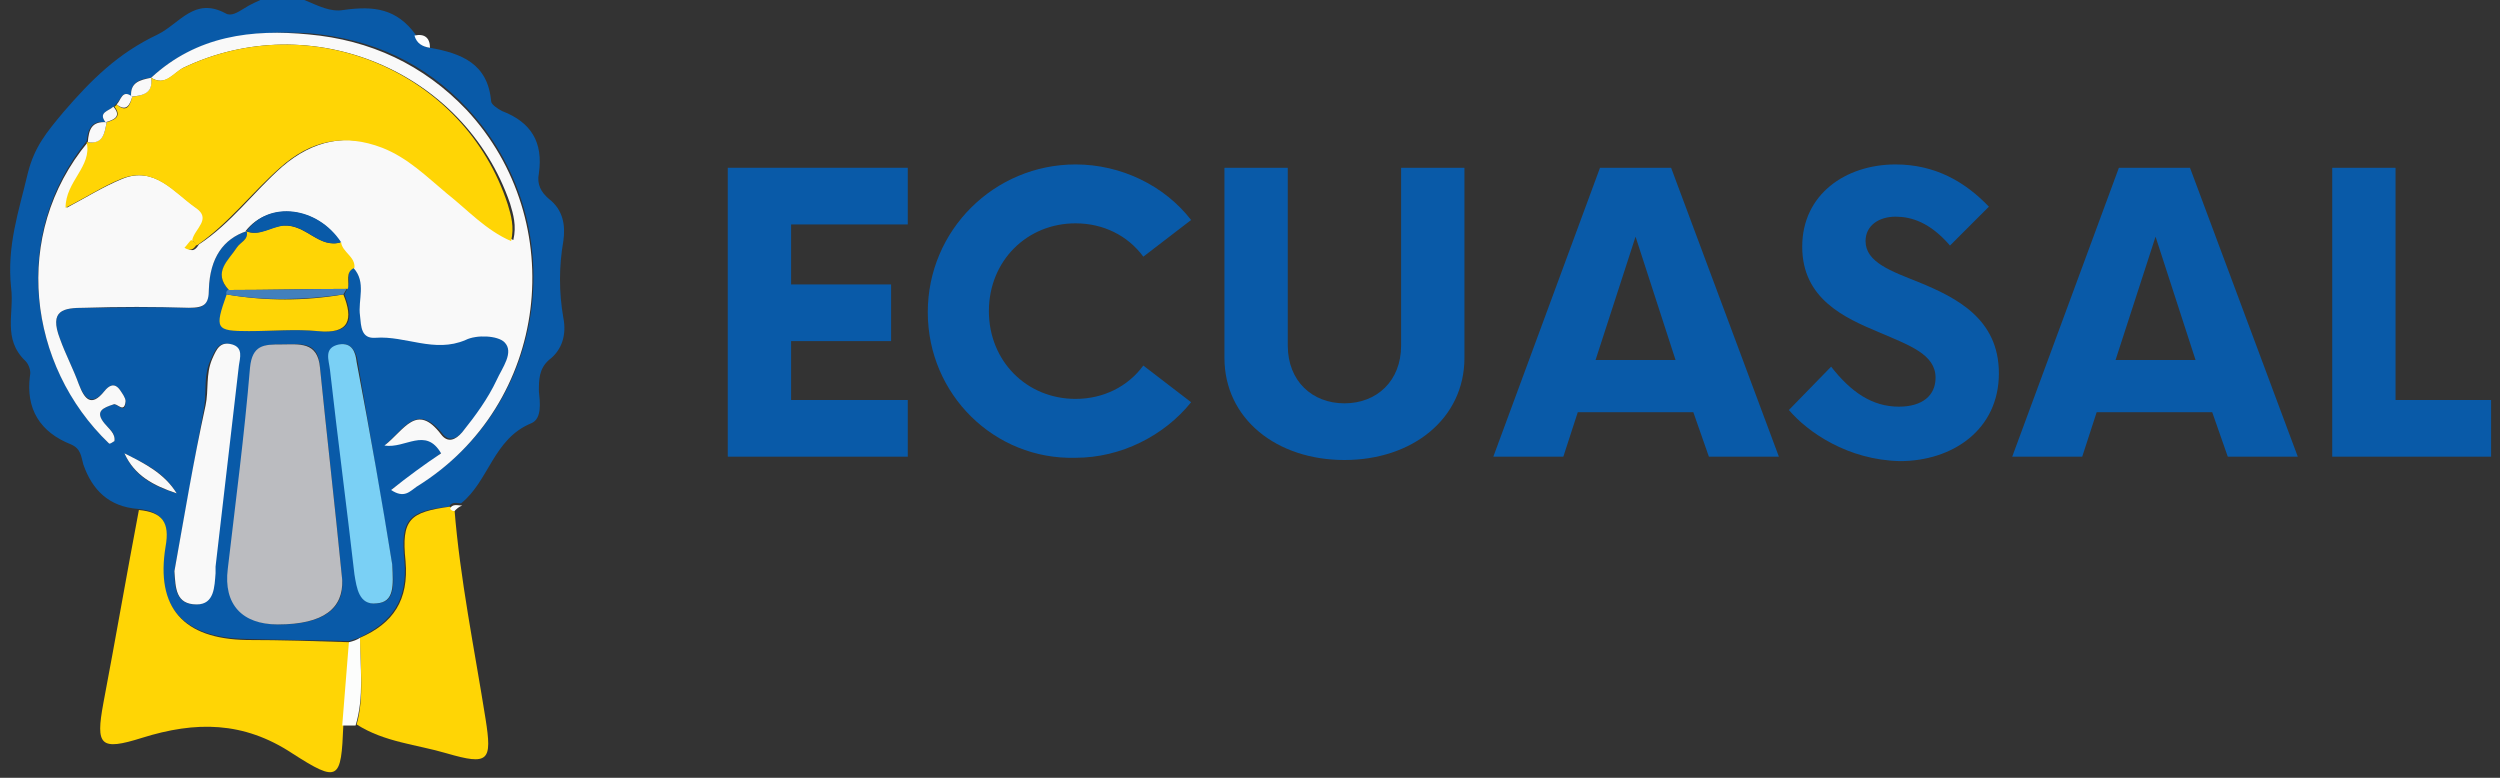 <?xml version="1.0" encoding="utf-8"?>
<!-- Generator: Adobe Illustrator 27.5.0, SVG Export Plug-In . SVG Version: 6.00 Build 0)  -->
<svg version="1.1" id="Capa_1" xmlns="http://www.w3.org/2000/svg" xmlns:xlink="http://www.w3.org/1999/xlink" x="0px" y="0px"
	 viewBox="0 0 225 70" style="enable-background:new 0 0 225 70;" xml:space="preserve">
<rect x="0" y="0" width="225" height="70" fill="#333333" stroke="none"/>
<style type="text/css">
	.st0{fill:#095AA8;}
	.st1{fill:#FFD505;}
	.st2{fill:#FCFDFC;}
	.st3{fill:#FDFEFE;}
	.st4{fill:#F9F9F9;}
	.st5{fill:#BBBCC0;}
	.st6{fill:#7AD0F5;}
	.st7{fill:#4280BD;}
</style>
<g>
	<path class="st0" d="M38.7,4.3c2.8,0.5,5.2,1.4,5.5,4.8c0,0.3,0.6,0.7,1,0.9c2.6,1,3.7,2.8,3.3,5.6c-0.2,1,0.2,1.7,0.9,2.3
		c1.3,1,1.5,2.4,1.3,3.8c-0.4,2.3-0.4,4.6,0,6.9c0.3,1.5-0.1,2.9-1.3,3.8c-0.9,0.8-0.9,1.8-0.9,2.8c0.1,1,0.3,2.5-0.7,2.9
		c-3.4,1.4-3.8,5.2-6.3,7.2c-0.4,0-0.8-0.2-1.1,0.3c-3.6,0.4-4.4,1.1-4,4.9c0.3,3.5-1.1,5.5-4.1,6.9c-0.3,0.1-0.6,0.2-0.9,0.3
		c-3.1-0.1-6.2-0.1-9.3-0.2c-5.6-0.1-8.2-2.9-7.3-8.4c0.4-2.2-0.3-3.1-2.4-3.3c-2.6-0.2-4.1-1.7-4.9-4c-0.2-0.7-0.2-1.4-1.1-1.8
		c-2.8-1.1-4.1-3.2-3.7-6.2c0.1-0.4-0.1-1-0.4-1.3c-2.1-2-1-4.3-1.3-6.6C0.6,22.1,1.7,19,2.5,15.6c0.6-2.4,1.7-3.7,3.2-5.5
		c2.5-2.9,4.9-5.3,8.5-7c2-1,3.3-3.4,6.1-1.9c0.5,0.3,1.1-0.1,1.6-0.4c0.6-0.4,1.3-0.7,2-1c2.6-1.2,4.7,1.5,7,1.1
		c2.8-0.4,4.8-0.1,6.5,2.2C37.5,3.8,38,4.2,38.7,4.3z M9.5,11L9.5,11c-1.3-0.2-1.6,0.7-1.7,1.7l0,0C1,21.1,2.5,32.8,9.8,39.9
		c0,0,0.3-0.1,0.5-0.2c0.1-0.8-0.5-1.1-0.9-1.6c-0.9-1.1-0.1-1.4,0.8-1.7c0.4-0.1,1.1,1,1.1-0.3c0-0.3-0.3-0.7-0.5-1
		c-0.5-0.7-1-0.4-1.4,0.1c-1.2,1.4-1.8,0.6-2.3-0.6c-0.5-1.4-1.2-2.7-1.7-4.1c-1-2.6,0.3-2.8,2.2-2.8c3.1,0,6.3-0.1,9.4,0
		c1.4,0.1,1.7-0.3,1.8-1.7c0.1-2.8,1.3-4.5,3.4-5.2c0.2,0.8-0.6,1-0.9,1.5c-0.7,1.1-2.2,2.3-0.7,3.8c-0.1,0.1-0.1,0.3-0.1,0.4
		c-1.1,3-1,3.3,2,3.3c2.1,0,4.1-0.2,6.2,0c2.9,0.3,3.2-1.1,2.3-3.3c0.1-0.2,0.2-0.4,0.3-0.6c0.3-0.6-0.3-1.5,0.6-1.9
		c1.2,1.3,0.4,2.9,0.6,4.3c0.1,1,0.1,2.1,1.4,2c2.7-0.3,5.3,1.4,8.1,0.2c1-0.4,2.9-0.4,3.5,0.2c0.9,0.9-0.2,2.3-0.7,3.4
		c-0.8,1.7-1.9,3.3-3.1,4.7c-0.6,0.7-1.3,1-1.9,0.2c-2.3-2.8-3.4-0.4-5.1,1c1.9,0.3,3.8-1.8,5.1,0.7c-1.4,1.1-2.9,2.2-4.5,3.3
		c1.1,0.8,1.7,0,2.3-0.3c12-7.4,13.8-23.9,4.5-33.9c-3.9-4.2-8.7-6.3-14.2-6.8C22.7,2.7,17.6,3.3,13.6,7l0,0c-1,0.1-1.9,0.4-1.8,1.7
		l0,0C11,8,10.9,9,10.4,9.4c-0.1,0.1-0.1,0.2-0.2,0.2C9.8,10,8.8,10.1,9.5,11z M30.8,52.2c-0.7-7.1-1.4-13.1-2-19.1
		C28.7,30.6,27,31,25.4,31c-1.5,0-2.7,0-2.8,2.1c-0.5,6-1.4,12.1-2,18.1c-0.3,3.2,1.3,5,4.5,5C29.2,56.2,31,54.7,30.8,52.2z
		 M35.3,50.8c-1-5.7-2-11.9-3.1-18.2c-0.1-0.8-0.5-1.8-1.6-1.6c-1.4,0.3-0.9,1.5-0.8,2.3c0.7,6.1,1.4,12.2,2.2,18.4
		c0.2,1.2,0.3,2.8,2,2.6C35.5,54.2,35.5,52.7,35.3,50.8z M15.7,51.4c0,1.4,0.1,3,1.9,3c1.6,0,1.6-1.6,1.7-2.8c0-0.2,0-0.4,0-0.6
		c0.7-6,1.4-12,2.1-18.1c0.1-0.7,0.5-1.6-0.6-1.9c-1.1-0.3-1.4,0.4-1.8,1.3c-0.7,1.4-0.4,2.8-0.6,4.2C17.5,41.5,16.6,46.5,15.7,51.4
		z M11.2,40.8c0.9,2.1,2.7,3,4.7,3.6C14.8,42.5,13,41.7,11.2,40.8z"/>
	<path class="st1" d="M12.5,45.9c2.1,0.2,2.8,1.1,2.4,3.3c-0.9,5.5,1.6,8.3,7.3,8.4c3.1,0,6.2,0.1,9.3,0.2c-0.2,2.5-0.4,5-0.6,7.5
		c-0.2,4.9-0.4,5.2-4.6,2.5c-4.4-2.9-8.7-2.9-13.5-1.4c-3.8,1.2-4.2,0.7-3.5-3.1C10.4,57.5,11.4,51.7,12.5,45.9z"/>
	<path class="st1" d="M32.4,57.4c3-1.3,4.4-3.4,4.1-6.9c-0.4-3.8,0.4-4.4,4-4.9c0.1,0.1,0.2,0.2,0.4,0.2c0.5,6.3,1.8,12.6,2.8,18.9
		c0.6,3.8,0.3,4.2-3.5,3.1c-2.7-0.8-5.6-1-8.1-2.6C32.8,62.7,32.4,60.1,32.4,57.4z"/>
	<path class="st2" d="M32.4,57.4c0,2.6,0.4,5.3-0.4,7.9c-0.4,0-0.8,0-1.2,0c0.2-2.5,0.4-5,0.6-7.5C31.8,57.7,32.1,57.6,32.4,57.4z"
		/>
	<path class="st3" d="M38.7,4.3c-0.7-0.1-1.2-0.4-1.4-1.1C38.2,3,38.7,3.4,38.7,4.3z"/>
	<path class="st2" d="M40.9,46c-0.2,0-0.3-0.1-0.4-0.2c0.2-0.5,0.7-0.3,1.1-0.3C41.3,45.6,41.1,45.8,40.9,46z"/>
	<path class="st4" d="M13.6,7c4.1-3.8,9.1-4.4,14.2-3.9C33.3,3.6,38.1,5.8,42,9.9c9.3,10,7.5,26.5-4.5,33.9
		c-0.6,0.4-1.1,1.1-2.3,0.3c1.5-1.2,3-2.3,4.5-3.3c-1.4-2.4-3.2-0.4-5.1-0.7c1.8-1.4,2.9-3.9,5.1-1c0.6,0.8,1.3,0.5,1.9-0.2
		c1.2-1.5,2.3-3,3.1-4.7c0.5-1.1,1.6-2.5,0.7-3.4c-0.6-0.6-2.5-0.7-3.5-0.2c-2.8,1.2-5.4-0.4-8.1-0.2c-1.3,0.1-1.3-1-1.4-2
		c-0.2-1.4,0.6-3-0.6-4.3c0.1-1-1.1-1.4-1.2-2.3c-2-3.2-6.4-3.7-8.5-1l0.1,0c-2.1,0.7-3.3,2.4-3.4,5.2c0,1.4-0.4,1.7-1.8,1.7
		c-3.1-0.1-6.3-0.1-9.4,0c-1.9,0-3.2,0.2-2.2,2.8c0.5,1.4,1.2,2.7,1.7,4.1c0.5,1.3,1.1,2.1,2.3,0.6c0.4-0.5,0.9-0.8,1.4-0.1
		c0.2,0.3,0.5,0.7,0.5,1c-0.1,1.2-0.8,0.1-1.1,0.3c-0.9,0.3-1.7,0.6-0.8,1.7c0.4,0.5,1,0.9,0.9,1.6c-0.2,0.1-0.4,0.3-0.5,0.2
		c-7.3-7-8.8-18.8-1.9-27.1C8.4,15,6,16.3,6,18.7c1.7-0.9,3.3-1.9,5-2.6c2.9-1.2,4.7,1.2,6.7,2.6c1.5,1-0.1,1.9-0.3,2.9
		c-0.2,0.2-0.4,0.5-0.6,0.7c0.5,0.4,0.8,0.2,1.1-0.3c2.9-1.9,4.9-4.7,7.5-7c2.8-2.4,5.8-3,9.2-1.8c2.3,0.8,4,2.6,5.8,4.1
		c1.8,1.5,3.5,3.3,5.8,4.3c0.3-1.3,0-2.3-0.3-3.3C41.8,6.4,28,0.6,16.5,6.1C15.6,6.6,14.9,7.8,13.6,7z"/>
	<path class="st1" d="M13.6,7c1.3,0.8,2-0.5,2.9-0.9C28,0.6,41.8,6.4,45.7,18.4c0.3,1,0.6,2,0.3,3.3c-2.3-1-3.9-2.8-5.8-4.3
		c-1.8-1.5-3.5-3.2-5.8-4.1C31,12,28,12.6,25.2,15.1c-2.6,2.3-4.6,5-7.5,7c-0.1-0.2-0.3-0.3-0.4-0.5c0.2-1,1.8-1.9,0.3-2.9
		c-2-1.4-3.7-3.8-6.7-2.6c-1.7,0.7-3.2,1.7-5,2.6c0-2.4,2.4-3.7,1.9-5.9c0,0,0,0,0,0C9.3,13,9.4,12,9.6,11c0,0,0,0,0,0
		c0.7-0.2,1.4-0.5,0.7-1.4c0.1-0.1,0.2-0.1,0.2-0.2c0.9,0.8,1.2,0.1,1.4-0.7c0,0,0,0,0,0C12.8,8.6,13.8,8.4,13.6,7L13.6,7z"/>
	<path class="st5" d="M30.8,52.2c0.1,2.5-1.6,4-5.8,4c-3.2,0-4.9-1.8-4.5-5c0.7-6,1.5-12.1,2-18.1c0.2-2.1,1.3-2.1,2.8-2.1
		c1.6,0,3.3-0.3,3.5,2.1C29.4,39.1,30.1,45.1,30.8,52.2z"/>
	<path class="st6" d="M35.3,50.8c0.1,1.9,0.2,3.4-1.4,3.5c-1.6,0.2-1.8-1.4-2-2.6c-0.7-6.1-1.5-12.2-2.2-18.4
		c-0.1-0.9-0.6-2,0.8-2.3c1.2-0.2,1.5,0.7,1.6,1.6C33.3,38.9,34.4,45.2,35.3,50.8z"/>
	<path class="st4" d="M15.7,51.4c0.9-5,1.7-9.9,2.8-14.9c0.3-1.4,0-2.8,0.6-4.2c0.4-0.9,0.7-1.6,1.8-1.3c1,0.3,0.7,1.2,0.6,1.9
		c-0.7,6-1.4,12-2.1,18.1c0,0.2,0,0.4,0,0.6c-0.1,1.2-0.1,2.8-1.7,2.8C15.8,54.4,15.8,52.9,15.7,51.4z"/>
	<path class="st1" d="M30.7,21.8c0.1,0.9,1.3,1.3,1.2,2.3c-0.9,0.4-0.4,1.3-0.6,1.9c-3.6,0-7.1,0.1-10.7,0.1c-1.5-1.6,0-2.7,0.7-3.8
		c0.3-0.5,1.1-0.7,0.9-1.5c0,0-0.1,0-0.1,0c1.2,0.5,2.2-0.4,3.4-0.5C27.6,20.2,28.7,22.4,30.7,21.8z"/>
	<path class="st1" d="M30.9,26.5c0.9,2.2,0.6,3.6-2.3,3.3c-2-0.2-4.1,0-6.2,0c-3,0-3.1-0.2-2-3.3C23.9,27.1,27.4,27.1,30.9,26.5z"/>
	<path class="st7" d="M30.9,26.5c-3.5,0.5-7,0.6-10.5,0c-0.1-0.2,0-0.3,0.1-0.4c3.6,0,7.1-0.1,10.7-0.1C31.1,26.2,31,26.3,30.9,26.5
		z"/>
	<path class="st4" d="M11.2,40.8c1.8,0.9,3.6,1.8,4.7,3.6C13.8,43.7,12.1,42.8,11.2,40.8z"/>
	<path class="st4" d="M13.6,7c0.2,1.4-0.7,1.6-1.8,1.7C11.7,7.4,12.6,7.2,13.6,7z"/>
	<path class="st4" d="M9.6,11c-0.2,1-0.3,2-1.7,1.8C8,11.7,8.2,10.9,9.6,11z"/>
	<path class="st4" d="M11.9,8.7c-0.2,0.7-0.5,1.4-1.4,0.7C10.9,9,11,8,11.9,8.7z"/>
	<path class="st4" d="M10.2,9.6c0.8,0.9,0,1.2-0.7,1.4C8.8,10.1,9.8,10,10.2,9.6z"/>
	<path class="st0" d="M30.7,21.8c-2,0.6-3.1-1.6-5.1-1.5c-1.2,0.1-2.2,1-3.4,0.5C24.2,18,28.6,18.6,30.7,21.8z"/>
	<path class="st1" d="M17.7,22c-0.3,0.5-0.6,0.6-1.1,0.3c0.2-0.2,0.4-0.5,0.6-0.7C17.4,21.7,17.6,21.9,17.7,22z"/>
</g>
<g>
	<path class="st0" d="M71.2,20.2v5.4h9v5.1h-9V36h10.5v5.1H65.5v-26h16.2v5.1H71.2z"/>
	<path class="st0" d="M83.5,28.1c0-7.4,6-13.3,13.3-13.3c4.1,0,8,1.9,10.4,5l-4.3,3.3c-1.4-1.9-3.6-3-6.1-3c-4.4,0-7.8,3.4-7.8,7.9
		s3.4,7.9,7.8,7.9c2.5,0,4.7-1.1,6.1-3l4.3,3.3c-2.4,3-6.3,5-10.4,5C89.5,41.4,83.5,35.5,83.5,28.1z"/>
	<path class="st0" d="M110.2,32.2V15.1h5.7v16c0,3.2,2.2,5.2,5.1,5.2c2.9,0,5.1-2,5.1-5.2v-16h5.7v17.1c0,5.5-4.7,9.2-10.8,9.2
		C114.9,41.4,110.2,37.7,110.2,32.2z"/>
	<path class="st0" d="M152.4,37.1H142l-1.3,4h-6.3l9.6-26h6.4l9.7,26h-6.3L152.4,37.1z M150.8,32.4l-3.6-11.1l-3.6,11.1H150.8z"/>
	<path class="st0" d="M161,36.9l3.8-3.9c1.8,2.3,3.7,3.6,6.1,3.6c2.1,0,3.3-1,3.3-2.6c0-2.1-2.3-2.9-5.1-4.1c-3.1-1.3-6.9-3-6.9-7.7
		c0-4.7,3.9-7.4,8.4-7.4c3.6,0,6.3,1.6,8.4,3.8l-3.5,3.5c-1.8-2.1-3.5-2.6-4.9-2.6c-1.5,0-2.7,0.8-2.7,2.2c0,1.9,2.3,2.7,4.8,3.7
		c3.4,1.4,7.2,3.3,7.2,8.2c0,5.1-4.2,7.9-8.9,7.9C166.3,41.4,162.7,38.9,161,36.9z"/>
	<path class="st0" d="M199.1,37.1h-10.4l-1.3,4h-6.3l9.6-26h6.4l9.7,26h-6.3L199.1,37.1z M197.6,32.4l-3.6-11.1l-3.6,11.1H197.6z"/>
	<path class="st0" d="M224.2,36v5.1h-14.3v-26h5.7V36H224.2z"/>
</g>
</svg>
